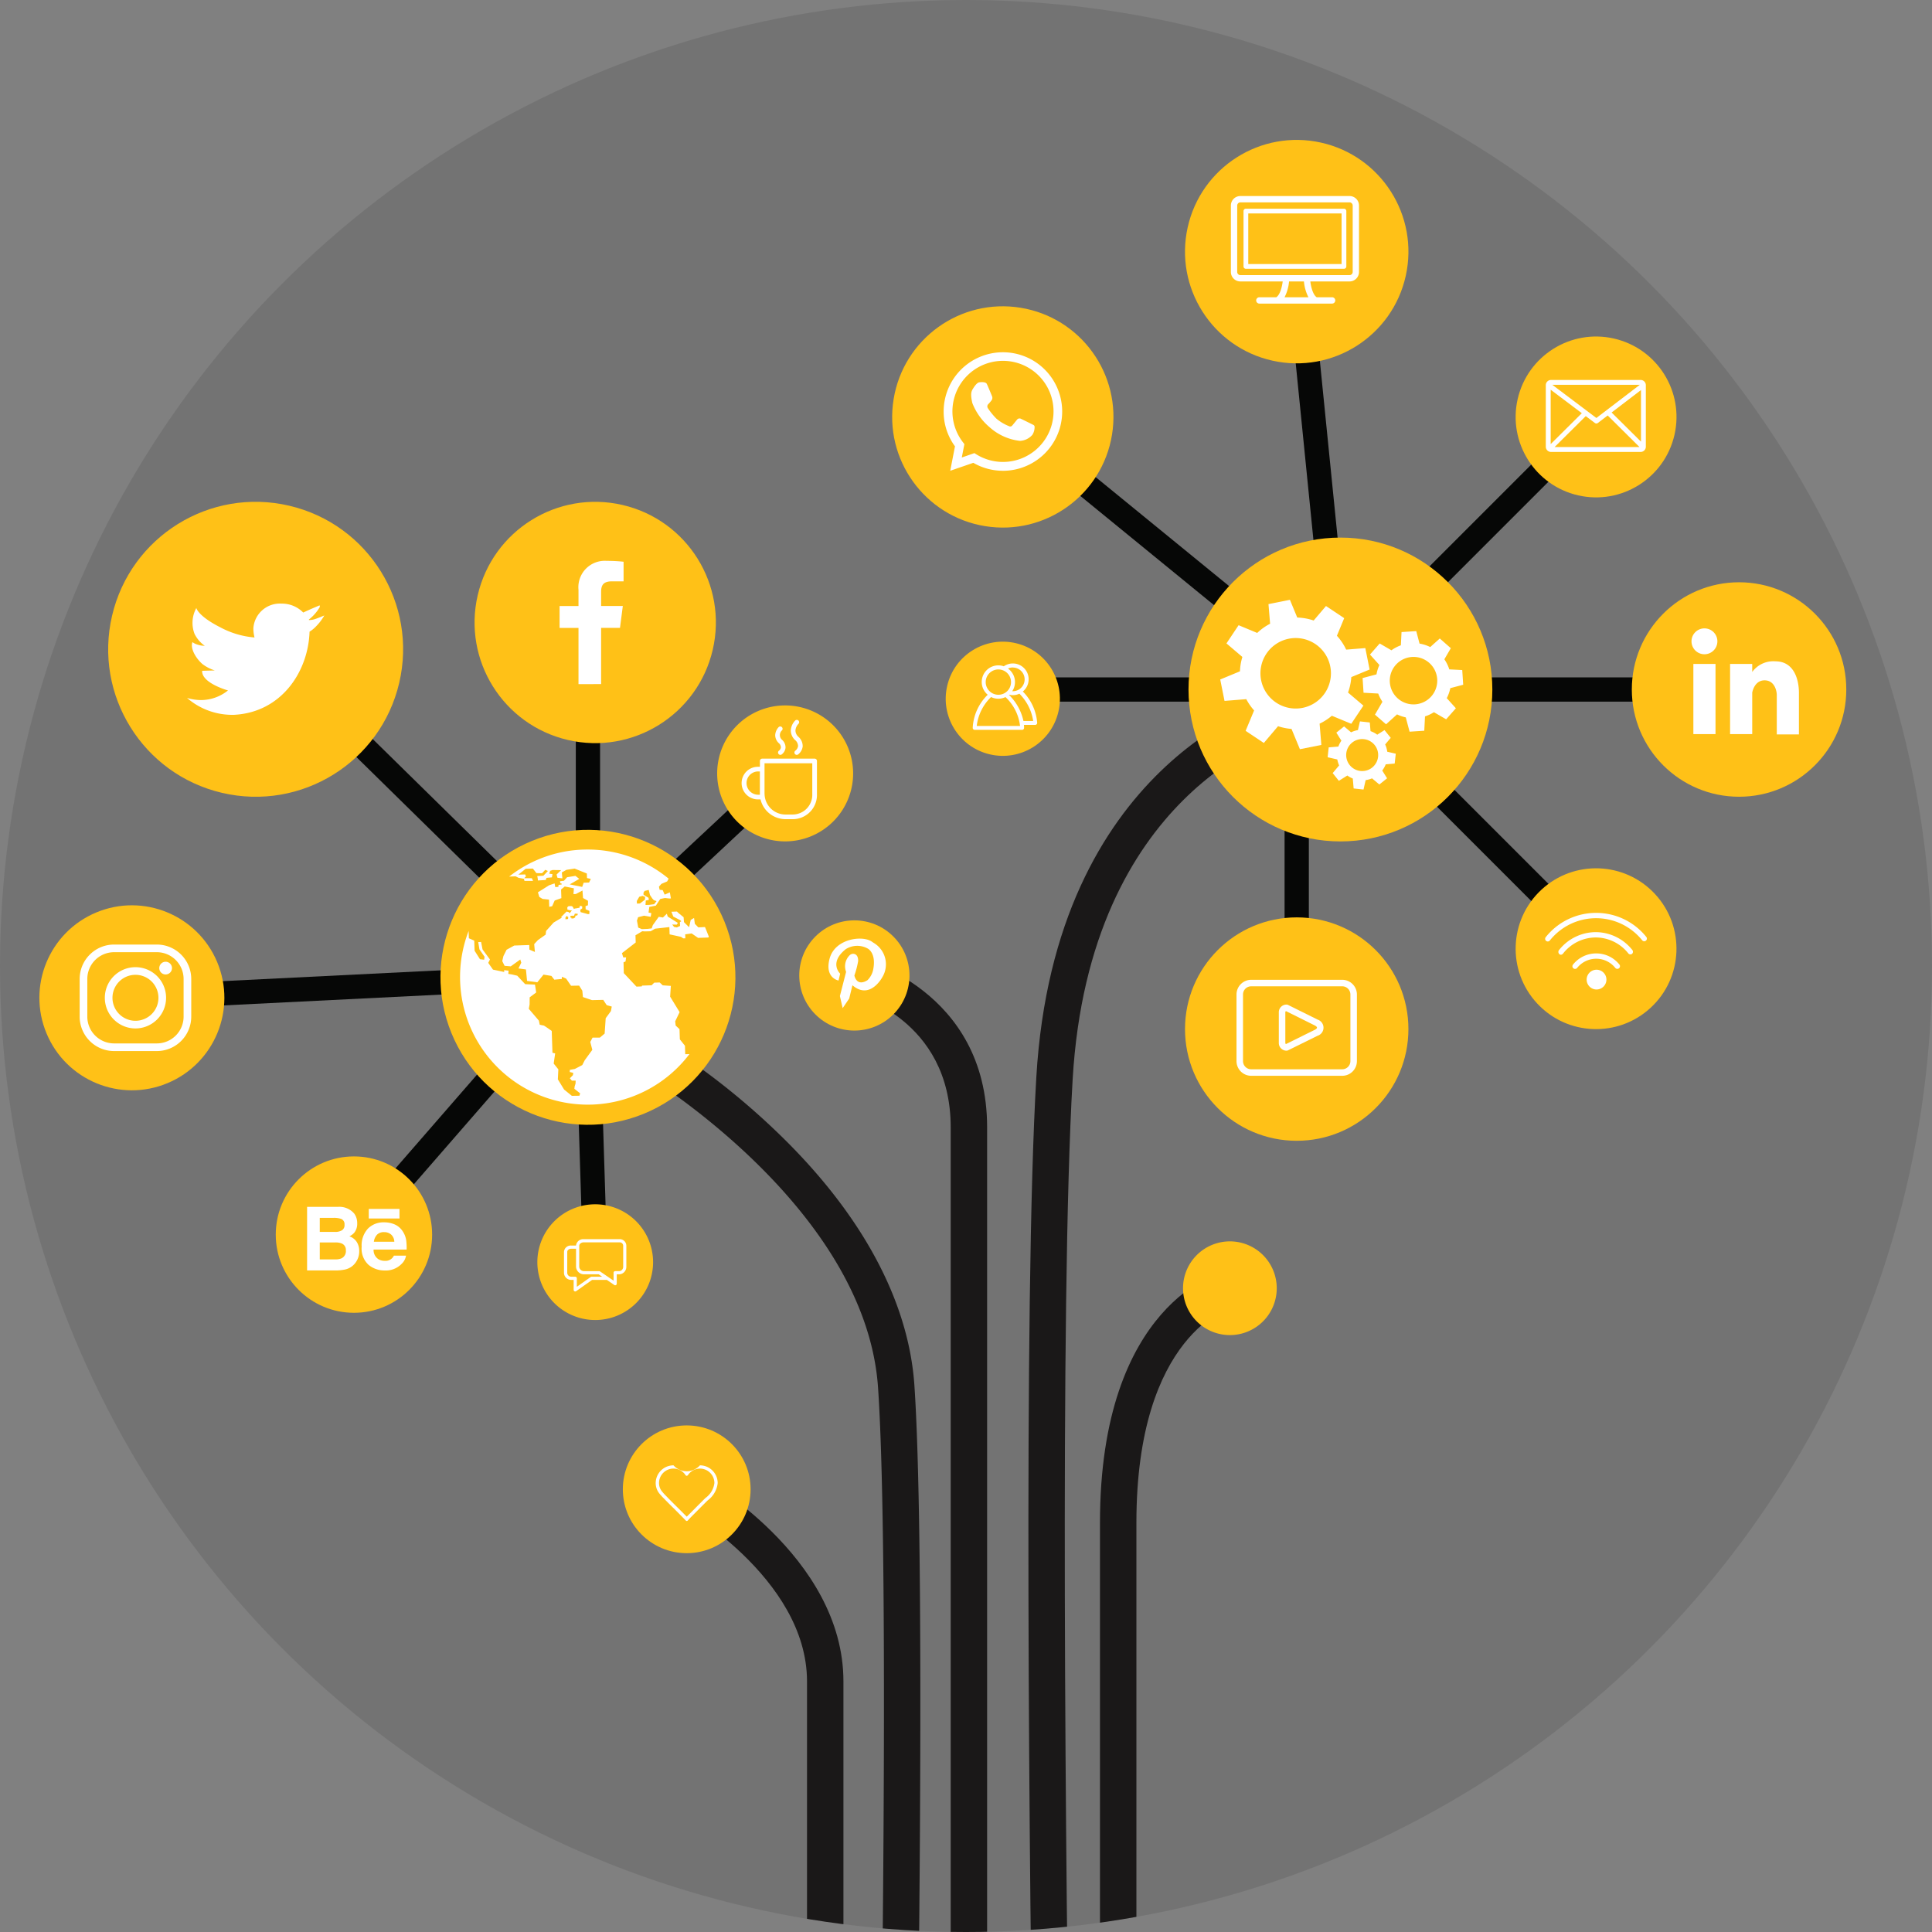 <svg xmlns="http://www.w3.org/2000/svg" xmlns:xlink="http://www.w3.org/1999/xlink" width="238.718" height="238.718" viewBox="0 0 238.718 238.718"><rect x="0" y="0" width="238.718" height="238.718" fill="#808080" stroke="none"/><defs><clipPath id="a"><circle cx="119.359" cy="119.359" r="119.359" transform="translate(317.74 90.405)" fill="none"/></clipPath></defs><g transform="translate(-317.74 -90.405)"><circle cx="119.359" cy="119.359" r="119.359" transform="translate(317.74 90.405)" fill="#030504" opacity="0.1"/><g clip-path="url(#a)"><line x2="41.716" transform="translate(441.647 175.6)" fill="none" stroke="#060706" stroke-miterlimit="10" stroke-width="3"/><line x1="55.825" transform="translate(476.793 175.6)" fill="none" stroke="#060706" stroke-miterlimit="10" stroke-width="3"/><line y1="36.479" transform="translate(477.962 181.079)" fill="none" stroke="#060706" stroke-miterlimit="10" stroke-width="3"/><line x1="27.21" y1="27.21" transform="translate(487.741 180.41)" fill="none" stroke="#060706" stroke-miterlimit="10" stroke-width="3"/><line x1="31.756" y2="31.756" transform="translate(483.195 141.923)" fill="none" stroke="#060706" stroke-miterlimit="10" stroke-width="3"/><line x2="5.233" y2="52.183" transform="translate(477.962 121.496)" fill="none" stroke="#060706" stroke-miterlimit="10" stroke-width="3"/><line x2="38.931" y2="31.796" transform="translate(441.647 141.923)" fill="none" stroke="#060706" stroke-miterlimit="10" stroke-width="3"/><line x1="24.363" y2="22.775" transform="translate(390.385 185.967)" fill="none" stroke="#060706" stroke-miterlimit="10" stroke-width="3"/><line x2="41.042" y2="40.302" transform="translate(346.985 167.319)" fill="none" stroke="#060706" stroke-miterlimit="10" stroke-width="3"/><line y1="2.532" x2="50.991" transform="translate(334.036 211.161)" fill="none" stroke="#060706" stroke-miterlimit="10" stroke-width="3"/><line y1="27.075" x2="23.554" transform="translate(361.473 215.878)" fill="none" stroke="#060706" stroke-miterlimit="10" stroke-width="3"/><line x1="0.9" y1="28.799" transform="translate(390.385 217.558)" fill="none" stroke="#060706" stroke-miterlimit="10" stroke-width="3"/><line y2="41.423" transform="translate(390.385 167.319)" fill="none" stroke="#060706" stroke-miterlimit="10" stroke-width="3"/><path d="M449.947,357.565c-.516-35.339-1.286-106.343.33-133.8,2.08-35.36,25.519-42.4,26.516-42.684l-.605-2.159-.6-2.177c-1.123.311-27.526,8.051-29.8,46.756-1.622,27.574-.853,98.651-.338,134.066Z" fill="#1a1818"/><path d="M417.455,298.162v59.4h4.5v-59.4c0-15.509-17.537-25.3-18.283-25.714l-2.164,3.947C401.668,276.483,417.455,285.288,417.455,298.162Z" fill="#1a1818"/><path d="M426.233,261.877c1.234,18.087.608,70.729.223,95.688h4.5c.386-25.046,1.009-77.773-.233-95.994-.716-10.5-6.585-21.318-16.97-31.283a89.179,89.179,0,0,0-15.475-11.919l-2.25,3.9C396.315,222.432,424.679,239.084,426.233,261.877Z" fill="#1a1818"/><path d="M458.154,357.565v-79c0-23.344,11.606-26.67,12.1-26.8l-1.073-4.371c-.635.152-15.528,4.038-15.528,31.171v79Z" fill="#1a1818"/><path d="M435.209,229.7V357.565h4.5V229.7c0-17.045-15.732-20.924-15.892-20.962l-1.032,4.382C423.293,213.245,435.209,216.28,435.209,229.7Z" fill="#1a1818"/><circle cx="18.219" cy="18.219" r="18.219" transform="translate(327.437 184.22) rotate(-76.83)" fill="#ffc117"/><circle cx="11.427" cy="11.427" r="11.427" transform="translate(319.086 207.556) rotate(-22.679)" fill="#ffc117"/><circle cx="9.661" cy="9.661" r="9.661" transform="translate(351.812 233.292)" fill="#ffc117"/><path d="M398.435,246.356a7.15,7.15,0,1,1-7.149-7.149A7.15,7.15,0,0,1,398.435,246.356Z" fill="#ffc117"/><circle cx="14.906" cy="14.906" r="14.906" transform="translate(373.397 178.471) rotate(-76.939)" fill="#ffc117"/><circle cx="13.67" cy="13.67" r="13.67" transform="translate(425.956 153.215) rotate(-80.74)" fill="#ffc117"/><circle cx="13.802" cy="13.802" r="13.802" transform="translate(461.491 131.97) rotate(-77.451)" fill="#ffc117"/><circle cx="9.937" cy="9.937" r="9.937" transform="translate(503.052 149.401) rotate(-77.145)" fill="#ffc117"/><circle cx="13.25" cy="13.25" r="13.25" transform="translate(519.368 162.35)" fill="#ffc117"/><circle cx="9.937" cy="9.937" r="9.937" transform="matrix(0.734, -0.679, 0.679, 0.734, 500.908, 207.081)" fill="#ffc117"/><circle cx="13.802" cy="13.802" r="13.802" transform="translate(464.16 203.756)" fill="#ffc117"/><circle cx="7.054" cy="7.054" r="7.054" transform="translate(433.157 181.982) rotate(-76.673)" fill="#ffc117"/><path d="M423.153,185.967a8.4,8.4,0,1,1-8.4-8.4A8.4,8.4,0,0,1,423.153,185.967Z" fill="#ffc117"/><path d="M475.495,249.578a5.79,5.79,0,1,1-5.79-5.789A5.79,5.79,0,0,1,475.495,249.578Z" fill="#ffc117"/><circle cx="18.771" cy="18.771" r="18.771" transform="translate(464.592 156.829)" fill="#ffc117"/><circle cx="18.219" cy="18.219" r="18.219" transform="translate(366.63 201.185) rotate(-22.22)" fill="#ffc117"/><circle cx="6.809" cy="6.809" r="6.809" transform="translate(413.677 210.933) rotate(-45)" fill="#ffc117"/><circle cx="7.893" cy="7.893" r="7.893" transform="translate(394.698 266.529)" fill="#ffc117"/><path d="M356.563,166.93a2.267,2.267,0,0,1-.659.086l.012-.07a5.379,5.379,0,0,0,1.321-1.509c.05-.17-.009-.229-.01-.234l-1.1.468-.923.417h0a3.682,3.682,0,0,0-2.681-1.1,3.279,3.279,0,0,0-3.476,3.038,4.521,4.521,0,0,0,.142,1.146c0,.088,0-.088,0,0a10.841,10.841,0,0,1-4.231-1.256c-2.783-1.41-2.957-2.386-2.957-2.386a3.793,3.793,0,0,0-.22,3.206,4,4,0,0,0,1.259,1.464h0a2.965,2.965,0,0,1-.893-.146,1.971,1.971,0,0,1-.629-.308c-.272.663.273,1.845,1.215,2.694a4.977,4.977,0,0,0,1.551.805l-1.566.044c-.088,1.522,3.192,2.427,3.192,2.427h0a5.363,5.363,0,0,1-3.273,1.19,6.225,6.225,0,0,1-1.787-.263,8.523,8.523,0,0,0,5.819,2.085c5.857-.308,9.164-5.343,9.321-10.289l.008.011a4.114,4.114,0,0,0,.862-.724,6.076,6.076,0,0,0,.951-1.274S356.931,166.829,356.563,166.93Z" fill="#fff"/><path d="M342.377,207.338Z" fill="#fff"/><path d="M342.377,207.338c0,.094,0,.009,0,0Z" fill="#fff"/><path d="M337.119,220.274h-5.284a4.258,4.258,0,0,1-4.252-4.253v-4.655a4.258,4.258,0,0,1,4.252-4.253h5.284a4.258,4.258,0,0,1,4.252,4.253v4.655A4.258,4.258,0,0,1,337.119,220.274Zm-5.284-12.216a3.312,3.312,0,0,0-3.307,3.308v4.655a3.312,3.312,0,0,0,3.307,3.308h5.284a3.312,3.312,0,0,0,3.307-3.308v-4.655a3.312,3.312,0,0,0-3.307-3.308Z" fill="#fff"/><path d="M334.477,217.479a3.785,3.785,0,1,1,3.785-3.786A3.79,3.79,0,0,1,334.477,217.479Zm0-6.626a2.84,2.84,0,1,0,2.84,2.84A2.843,2.843,0,0,0,334.477,210.853Z" fill="#fff"/><path d="M338.99,210.025a.785.785,0,1,1-.786-.786A.786.786,0,0,1,338.99,210.025Z" fill="#fff"/><path d="M392.014,174.932v-6.946h2.332l.349-2.706h-2.681v-1.729c0-.783.218-1.317,1.342-1.317h1.433v-2.421a19.14,19.14,0,0,0-2.089-.107,3.262,3.262,0,0,0-3.481,3.578v2h-2.337v2.706h2.337v6.946Z" fill="#fff"/><path d="M450.088,135.22Z" fill="#fff"/><path d="M450.088,135.22c0,.094,0,.01,0,0Z" fill="#fff"/><path d="M441.656,148.574a7.292,7.292,0,0,1-3.653-.983l-2.853.983.587-3.021a7.235,7.235,0,0,1-1.4-4.3,7.323,7.323,0,1,1,7.323,7.323Zm-3.521-2.181.221.139a6.246,6.246,0,1,0-1.609-1.449l.153.2-.321,1.65Z" fill="#fff"/><path d="M437.959,138.438s.43-.752.78-.795.8-.043.923.186.665,1.56.665,1.56a.524.524,0,0,1-.05.451,4.493,4.493,0,0,1-.465.543.4.4,0,0,0,0,.472,8.542,8.542,0,0,0,1.03,1.264,5.616,5.616,0,0,0,1.674.983.337.337,0,0,0,.258-.079c.1-.1.643-.78.643-.78a.384.384,0,0,1,.466-.093c.289.133,1.544.759,1.544.759a.271.271,0,0,1,.147.275,1.775,1.775,0,0,1-.273.948,2.187,2.187,0,0,1-1.526.749,6.735,6.735,0,0,1-3.749-1.679,7.464,7.464,0,0,1-2.146-3C437.666,139.253,437.694,138.826,437.959,138.438Z" fill="#fff"/><path d="M425.628,210.226c.42-2.111-.686-2.625-.686-2.625a2.654,2.654,0,0,0-2.7.082c-2.127,1.7-.691,3.028-.691,3.028h0l-.2.848h0s-1.755-.306-1.1-2.726c.667-2.466,4.1-2.91,5.259-2.048.054.04.11.077.167.113a3.074,3.074,0,0,1,1.066,4.277s-1.515,2.827-3.675.97h0l-.4,1.635h0l-.808,1.191h0l-.343-1.494h0l.767-2.988h0a1.922,1.922,0,0,1,.424-2.04l.034-.029a.615.615,0,0,1,.6-.135c.222.076.442.3.432.871a10.928,10.928,0,0,1-.465,1.777h0s.242,1.434,1.615.586h0A2.538,2.538,0,0,0,425.628,210.226Z" fill="#fff"/><path d="M355.251,238.2Z" fill="#fff"/><path d="M355.251,238.2c0,.079,0,.008,0,.008Z" fill="#fff"/><path d="M361.515,240.362a2,2,0,0,1,.361,1.2,1.754,1.754,0,0,1-.364,1.157,1.885,1.885,0,0,1-.6.447,1.751,1.751,0,0,1,.907.693,2.078,2.078,0,0,1,.306,1.151,2.3,2.3,0,0,1-.35,1.252,2.16,2.16,0,0,1-1.443,1.012,5.445,5.445,0,0,1-1.11.107h-3.539v-7.854h3.8A2.406,2.406,0,0,1,361.515,240.362Zm-4.264.527v1.732h1.908a1.575,1.575,0,0,0,.831-.2.74.74,0,0,0,.319-.69.7.7,0,0,0-.422-.724,2.944,2.944,0,0,0-.928-.123Zm0,3.032v2.094h1.907a1.844,1.844,0,0,0,.8-.139.988.988,0,0,0,.516-.98.844.844,0,0,0-.5-.842,1.984,1.984,0,0,0-.785-.133Z" fill="#fff"/><path d="M366.519,241.7a2.279,2.279,0,0,1,.969.829,2.751,2.751,0,0,1,.447,1.159,7.271,7.271,0,0,1,.048,1.113H363.9a1.345,1.345,0,0,0,.586,1.183,1.489,1.489,0,0,0,.809.211,1.139,1.139,0,0,0,1.116-.643h1.5a1.827,1.827,0,0,1-.543,1.014,2.727,2.727,0,0,1-2.11.818,3.057,3.057,0,0,1-1.975-.69,2.719,2.719,0,0,1-.856-2.245,3.039,3.039,0,0,1,.773-2.235,2.7,2.7,0,0,1,2.005-.777A3.2,3.2,0,0,1,366.519,241.7Zm-2.194,1.266a1.525,1.525,0,0,0-.39.868h2.526a1.225,1.225,0,0,0-.391-.886,1.284,1.284,0,0,0-.869-.3A1.167,1.167,0,0,0,364.325,242.961Z" fill="#fff"/><rect width="3.795" height="1.183" transform="translate(363.306 239.78)" fill="#fff"/><path d="M525.222,169.2Z" fill="#fff"/><path d="M525.222,169.2c0,.093,0,.009,0,0Z" fill="#fff"/><rect width="2.736" height="8.675" transform="translate(526.973 172.439)" fill="#fff"/><circle cx="1.6" cy="1.6" r="1.6" transform="translate(526.741 168.046)" fill="#fff"/><path d="M537.117,172.119a3.226,3.226,0,0,0-2.873,1.314v-.994h-2.736v8.675h2.736v-5.122s.237-1.524,1.524-1.524,1.511,1.4,1.511,1.792v4.891h2.736v-5.159C540.015,174.343,539.39,172.119,537.117,172.119Z" fill="#fff" fill-rule="evenodd"/><path d="M404.848,204.949l-.821.043-.43-.437-.1-.727-.412.245-.2.9-.632-.629-.047-.61-.6-.489-.224-.21-.684.026.239.6.836.43.148.145-.174.1.022.481-.4.181-.343-.065-.224-.293.557.011.141-.209-1.258-.789-.106-.35-.484.469-.513-.086-.737,1.03-.138.4-.492.061-.73.029-.441-.188-.159-.864.141-.419.738-.188.816.137.084-.456-.347-.068.094-.7.809-.155.546-.824.582-.119.536.061.195-.007-.131-.753-.64.282-.242-.556-.379-.04-.083-.387.3-.343.716-.308.177-.34a15.7,15.7,0,0,0-10.51-3.59h-.033a15.7,15.7,0,0,0-9.161,3.334l.8-.033.359.184.672.123.061.261,1.064,0-.156-.337-.944,0,.217-.217-.087-.246-.853.029.907-.727.89-.029.441.564.694.015.4-.423.322.148-.557.583s-.8.043-.763.039a2.433,2.433,0,0,1,.087.549l.969-.061.094-.264.669-.061.065-.4-.394-.05.116-.359.3-.1,1.052.015-.564.545.108.4.608.072-.066-.733.565-.319,1.019-.155,1.2.484.307.123.018.564.474.1-.217.452-.539.019-.13,0-.181.521-1.54-.311,1.178-.68-.473-.372-1.027.166-.09.094h0l-.014.022-.289.321-.488.058.046.246.174.065,0,.08-.4.072-.022.231-.383.033-.084-.459-.682.235-1.378.868.177.574.4.242.792.084.029.893.361-.073.311-.708.828-.293-.036-1.07.452-.369,1.132.228-.054.712.3-.011.813-.434.069.929.282.156.333.188-.008.553-.3.112.015.383.463.2v.379l-.2.022,0-.007-.243-.069-.643-.173-.047-.279h0l.249-.188-.007-.253-.278-.061-.058.238-.484.09-.048-.014v.025l-.166.033-.145-.271-.159-.065-.347.01-.152.134.011.286.3.087.293.032-.065.029-.253.3-.123-.141-.256-.062-.676.684.09.072-1.009.6-.936,1.041-.051.452-.951.673-.466.5.086.969-.679-.289-.014-.567-1.859.065-.947.52-.391.784-.144.615.289.586.763.065,1.179-.846.119.4-.347.705.925.126.138,1.414,1.265.173.77-.951.976.163.359.463.925-.087.018-.274.517.231.608.882,1-.018.391.629.076.784.719.246.4.134,1.388-.032.43.654.622.173-.1.557-.647.883-.13,1.9-.594.5-.9,0-.282.534v0l.253.973-.213.292-.727,1-.3.59-.918.48-.616.112-.014.265.434.108-.044.285-.376.384.247.289.469,0-.014.362-.112.358-.033.289.709.557-.08.3-.939.014-.962-.781-.77-1.255.061-1.236-.575-.716.181-1.255-.333-.079-.09-2.7s-.94-.665-.991-.665-.491-.1-.491-.1l-.108-.509-1.244-1.454.1-.542.007-.879.806-.6-.148-.976-1.211-.05-.98-1.046-.672-.158-.434-.065.036-.4-.553-.061.01.224-1.388-.292-.582-.832.21-.42-.915-1.24-.181-.926-.353.015.148.9.632.911-.05.368-.514-.061-.665-1.048-.044-1.247-.665-.294-.029-.9a15.777,15.777,0,0,0,15.25,21.446.134.134,0,0,1,.036,0,15.755,15.755,0,0,0,12-6.24l-.52.018-.036-1.049-.63-.787-.043-1.263-.474-.444-.057-.521.545-1.135-1.171-1.916.087-1.327-1-.069-.38-.354-.669.022-.329.325-1.179.04-.036.1-.654.026-1.565-1.666-.033-1.338.246-.1.075-.513-.354.014-.163-.535,1.7-1.316-.029-.889.835-.5.347.021.7-.021.539-.315,1.768-.2.029.9,1.407.307.281.188.257-.007-.018-.492.8-.108.788.546,1.258-.044.083-.083C405.177,205.766,405.017,205.354,404.848,204.949Zm-7.6-4.234.137-.227.513-.123.152.624.29.438.187.2.34.119-.3.383-.607.08-.459.014.033-.546.379-.09-.043-.253-.362-.213-.253-.16Zm-.821,1.012.3-.517.419-.112.308.123-.018.34-.63.481-.368.011Zm-8.2,1.833.453-.015.083-.245.18-.007.207.036-.08.185-.224.025-.04.22-.166.112-.279.033c-.011-.065-.017-.112-.017-.112l-.109,0Zm-.621.434.007-.228.141-.188.2.149-.025.227Z" fill="#fff"/><path d="M484.708,174.066l2.262-.934-.531-2.649-2.366.19a6.855,6.855,0,0,0-1.144-1.713l.9-2.175-2.25-1.5-1.523,1.791a6.885,6.885,0,0,0-2.027-.367l-.908-2.191-2.648.531.2,2.425a6.885,6.885,0,0,0-1.592,1.137l-2.3-.956-1.5,2.251,1.968,1.672a6.837,6.837,0,0,0-.3,1.775l-2.438,1.009.531,2.648,2.689-.218a6.871,6.871,0,0,0,.967,1.393l-1.048,2.522,2.248,1.5,1.76-2.073a6.823,6.823,0,0,0,1.661.336l1.037,2.506,2.649-.53-.214-2.625a6.9,6.9,0,0,0,1.511-.979l2.4.995,1.5-2.246-1.9-1.616A6.911,6.911,0,0,0,484.708,174.066Zm-5.91,3.778a4.355,4.355,0,1,1,3.284-5.214A4.354,4.354,0,0,1,478.8,177.844Z" fill="#fff"/><path d="M496.939,175.433l1.593-.421-.117-1.816-1.6-.083a4.66,4.66,0,0,0-.611-1.246l.8-1.371-1.367-1.2-1.177,1.059a4.6,4.6,0,0,0-1.32-.426l-.409-1.544-1.817.117-.083,1.637a4.643,4.643,0,0,0-1.166.617l-1.451-.843-1.2,1.368,1.165,1.292a4.612,4.612,0,0,0-.359,1.158l-1.718.454L486.22,176l1.814.1a4.66,4.66,0,0,0,.52,1.016l-.924,1.59L489,179.9l1.36-1.227a4.577,4.577,0,0,0,1.079.372l.468,1.766,1.817-.117.09-1.772a4.6,4.6,0,0,0,1.1-.518l1.513.878,1.2-1.364-1.124-1.249A4.629,4.629,0,0,0,496.939,175.433Zm-4.281,1.995a2.933,2.933,0,1,1,2.657-3.187A2.934,2.934,0,0,1,492.658,177.428Z" fill="#fff"/><path d="M488.962,184.845l1.106-.094.133-1.219-1.051-.242a3.057,3.057,0,0,0-.26-.9l.689-.818-.768-.956-.9.566a3.106,3.106,0,0,0-.828-.437l-.091-1.072-1.219-.133-.247,1.077a3.127,3.127,0,0,0-.846.273l-.865-.729-.956.769.623.994a3.1,3.1,0,0,0-.373.727l-1.194.1-.132,1.219,1.194.275a3.2,3.2,0,0,0,.227.735l-.8.948.767.956,1.046-.656a3.159,3.159,0,0,0,.674.373l.105,1.226,1.219.134.266-1.166a3.093,3.093,0,0,0,.789-.217l.9.76.958-.767-.6-.96A3.192,3.192,0,0,0,488.962,184.845Zm-3.076.826a1.977,1.977,0,1,1,2.135-1.807A1.978,1.978,0,0,1,485.886,185.671Z" fill="#fff"/><path d="M509.382,146.247h11.075a.644.644,0,0,0,.643-.644v-7.608a.644.644,0,0,0-.643-.642H509.382a.644.644,0,0,0-.643.643V145.6A.645.645,0,0,0,509.382,146.247Zm3.808-4.788-3.848,3.817V138.56ZM520.5,138.6v6.374l-3.63-3.6Zm-4.111,3.14a.225.225,0,0,0,.019.024l3.906,3.875H509.828l3.849-3.818,1.128.849a.3.3,0,0,0,.364,0Zm3.968-3.789-5.369,4.1-5.443-4.1Z" fill="#fff"/><path d="M388.331,248.551h.289v1.228a.2.2,0,0,0,.107.175.19.19,0,0,0,.09.022.2.2,0,0,0,.114-.036l1.97-1.389h1.824l.917.627a.2.2,0,0,0,.112.034.19.19,0,0,0,.092-.023.2.2,0,0,0,.1-.174v-1.156h.33a.92.92,0,0,0,.855-.933v-2.591a.82.82,0,0,0-.855-.82h-4.429a.894.894,0,0,0-.934.79h-.587a.831.831,0,0,0-.9.794v2.591A.891.891,0,0,0,388.331,248.551Zm.98-4.216c0-.254.28-.425.541-.425h4.429a.424.424,0,0,1,.46.425v2.591a.527.527,0,0,1-.46.539h-.527a.2.2,0,0,0-.2.2v.979l-1.67-1.142a.2.2,0,0,0-.111-.034h-1.923a.593.593,0,0,1-.541-.539Zm-1.481.764c0-.262.252-.4.5-.4h.585v2.226a.984.984,0,0,0,.936.933h1.862l.433.3h-1.309a.193.193,0,0,0-.114.036l-1.709,1.206v-1.045a.2.2,0,0,0-.2-.2h-.486a.491.491,0,0,1-.5-.466Z" fill="#fff"/><path d="M438.175,180.586h5.855a.246.246,0,0,0,.246-.245c0-.125-.006-.248-.016-.369h1.39a.246.246,0,0,0,.246-.245,6.175,6.175,0,0,0-1.774-3.879,1.953,1.953,0,0,0-2.352-3.115,2.028,2.028,0,0,0-.673-.116,2.054,2.054,0,0,0-1.314,3.633,6.116,6.116,0,0,0-1.854,4.091A.246.246,0,0,0,438.175,180.586Zm7.221-1.1h-1.2a6.385,6.385,0,0,0-1.791-3.225l.018-.017a1.953,1.953,0,0,0,.458.055,1.932,1.932,0,0,0,.814-.181A6.055,6.055,0,0,1,445.4,179.481Zm-2.515-6.6a1.463,1.463,0,0,1,0,2.926l-.068,0a2.047,2.047,0,0,0-.525-2.8A1.457,1.457,0,0,1,442.881,172.876Zm-3.347,1.8a1.564,1.564,0,1,1,1.563,1.564A1.565,1.565,0,0,1,439.534,174.672Zm.674,1.85a2.028,2.028,0,0,0,1.769,0,5.8,5.8,0,0,1,1.8,3.569h-5.35A5.888,5.888,0,0,1,440.208,176.522Z" fill="#fff"/><path d="M471.682,123.617H483.8a.293.293,0,0,0,.293-.293v-6.84a.293.293,0,0,0-.293-.293H471.682a.293.293,0,0,0-.293.293v6.84A.293.293,0,0,0,471.682,123.617Zm.293-6.84h11.53v6.254h-11.53Z" fill="#fff"/><path d="M471,125.18h5.23c-.063.548-.293,1.63-.792,1.955h-2.093a.39.39,0,1,0,0,.781h8.99a.39.39,0,1,0,0-.781h-1.9c-.5-.325-.729-1.407-.792-1.955h4.844a1.174,1.174,0,0,0,1.172-1.172V115.8a1.174,1.174,0,0,0-1.172-1.173H471a1.174,1.174,0,0,0-1.173,1.173v8.208A1.174,1.174,0,0,0,471,125.18Zm8.412,1.955h-2.953a5.288,5.288,0,0,0,.557-1.955h1.839A5.308,5.308,0,0,0,479.41,127.135Zm-8.8-11.335a.391.391,0,0,1,.391-.391h13.485a.392.392,0,0,1,.391.391v8.208a.392.392,0,0,1-.391.391H471a.392.392,0,0,1-.391-.391Z" fill="#fff"/><path d="M516.229,211.444a1.221,1.221,0,1,0-1.221,1.222A1.222,1.222,0,0,0,516.229,211.444Z" fill="#fff"/><path d="M514.969,208.209a3.658,3.658,0,0,0-2.87,1.382.328.328,0,1,0,.513.41,3.016,3.016,0,0,1,4.71-.006.328.328,0,0,0,.512-.411A3.656,3.656,0,0,0,514.969,208.209Z" fill="#fff"/><path d="M514.906,205.579h0a5.817,5.817,0,0,0-4.539,2.223.373.373,0,0,0,.051.5.331.331,0,0,0,.205.072.374.374,0,0,0,.257-.16,5.16,5.16,0,0,1,4.026-1.976h0a5.156,5.156,0,0,1,4.018,1.955.333.333,0,0,0,.462.078.351.351,0,0,0,.05-.48A5.818,5.818,0,0,0,514.906,205.579Z" fill="#fff"/><path d="M514.957,203.2a7.938,7.938,0,0,0-6.227,3,.328.328,0,0,0,.052.461.323.323,0,0,0,.2.072.327.327,0,0,0,.256-.123,7.309,7.309,0,0,1,11.416-.016.329.329,0,0,0,.513-.411A7.935,7.935,0,0,0,514.957,203.2Z" fill="#fff"/><path d="M480.513,216.372l-3.626-1.8a.406.406,0,0,0-.179-.042.951.951,0,0,0-.958.918v3.862a.951.951,0,0,0,.958.917.4.4,0,0,0,.179-.042l3.646-1.8a1.047,1.047,0,0,0-.02-2.007Zm-.337,1.287-3.532,1.746c-.05-.022-.089-.065-.089-.1v-3.862c0-.033.039-.076.089-.1l3.514,1.748c.193.094.309.2.309.282C480.467,217.41,480.467,217.514,480.176,217.659Z" fill="#fff"/><path d="M485.4,221.516v-8.232a1.817,1.817,0,0,0-1.814-1.815H472.338a1.817,1.817,0,0,0-1.815,1.815v8.232a1.817,1.817,0,0,0,1.815,1.814h11.248A1.816,1.816,0,0,0,485.4,221.516Zm-14.073,0v-8.232a1.012,1.012,0,0,1,1.011-1.011h11.248a1.011,1.011,0,0,1,1.01,1.011v8.232a1.011,1.011,0,0,1-1.01,1.01H472.338A1.012,1.012,0,0,1,471.327,221.516Z" fill="#fff"/><path d="M404.224,271.462a2.193,2.193,0,0,1-3.266,0,2.2,2.2,0,0,0-2.2,2.194,2.039,2.039,0,0,0,.5,1.342,7.294,7.294,0,0,0,.5.544l.124.128c.361.373.735.745,1.1,1.1.18.179.36.361.539.54s.363.368.544.549l.389.4a.233.233,0,0,0,.143.083h0a.23.23,0,0,0,.143-.083c.142-.143.284-.309.426-.451l.776-.779q.509-.512,1.02-1.022c.073-.073.148-.145.224-.218a3.057,3.057,0,0,0,1.232-2.136A2.2,2.2,0,0,0,404.224,271.462Zm.679,4.037-.228.223c-.342.34-.681.682-1.021,1.024-.258.259-.516.519-.775.777l-.283.284-.245-.245-.543-.543-.541-.537c-.36-.357-.733-.726-1.091-1.1l-.125-.129a6.821,6.821,0,0,1-.471-.513,1.638,1.638,0,0,1-.41-1.088,1.783,1.783,0,0,1,3.246-1.025l.007.02a.224.224,0,0,0,.167.108h0a.225.225,0,0,0,.166-.106,1.811,1.811,0,0,1,1.467-.785,1.79,1.79,0,0,1,1.788,1.788A2.669,2.669,0,0,1,404.9,275.5Z" fill="#fff"/><path d="M418.683,188.516V184.43a.288.288,0,0,0-.287-.288h-6.473a.288.288,0,0,0-.288.288v.719h-.247a2.014,2.014,0,0,0,0,4.028h.321a3.188,3.188,0,0,0,3.132,2.445h.833A2.991,2.991,0,0,0,418.683,188.516Zm-7.3.085a1.439,1.439,0,0,1,0-2.877h.247v2.792c0,.028,0,.057,0,.085Zm.822-.085v-3.8h5.9v3.8a2.43,2.43,0,0,1-2.434,2.531h-.833A2.586,2.586,0,0,1,412.21,188.516Z" fill="#fff"/><path d="M413.991,183.157a.288.288,0,0,0,.171.519.292.292,0,0,0,.168-.054,1.2,1.2,0,0,0,.47-.818,1.256,1.256,0,0,0-.435-.992.776.776,0,0,1,0-1.166.288.288,0,0,0-.4-.412,1.56,1.56,0,0,0-.441,1.012,1.351,1.351,0,0,0,.438.973.725.725,0,0,1,.269.535A.63.63,0,0,1,413.991,183.157Z" fill="#fff"/><path d="M416.016,183.156a.288.288,0,0,0,.17.52.293.293,0,0,0,.169-.054,1.469,1.469,0,0,0,.564-.981,1.521,1.521,0,0,0-.53-1.2,1.079,1.079,0,0,1-.364-.764,1.33,1.33,0,0,1,.362-.825.287.287,0,1,0-.4-.411,1.9,1.9,0,0,0-.536,1.228,1.632,1.632,0,0,0,.534,1.179.991.991,0,0,1,.363.741A.875.875,0,0,1,416.016,183.156Z" fill="#fff"/></g></g></svg>